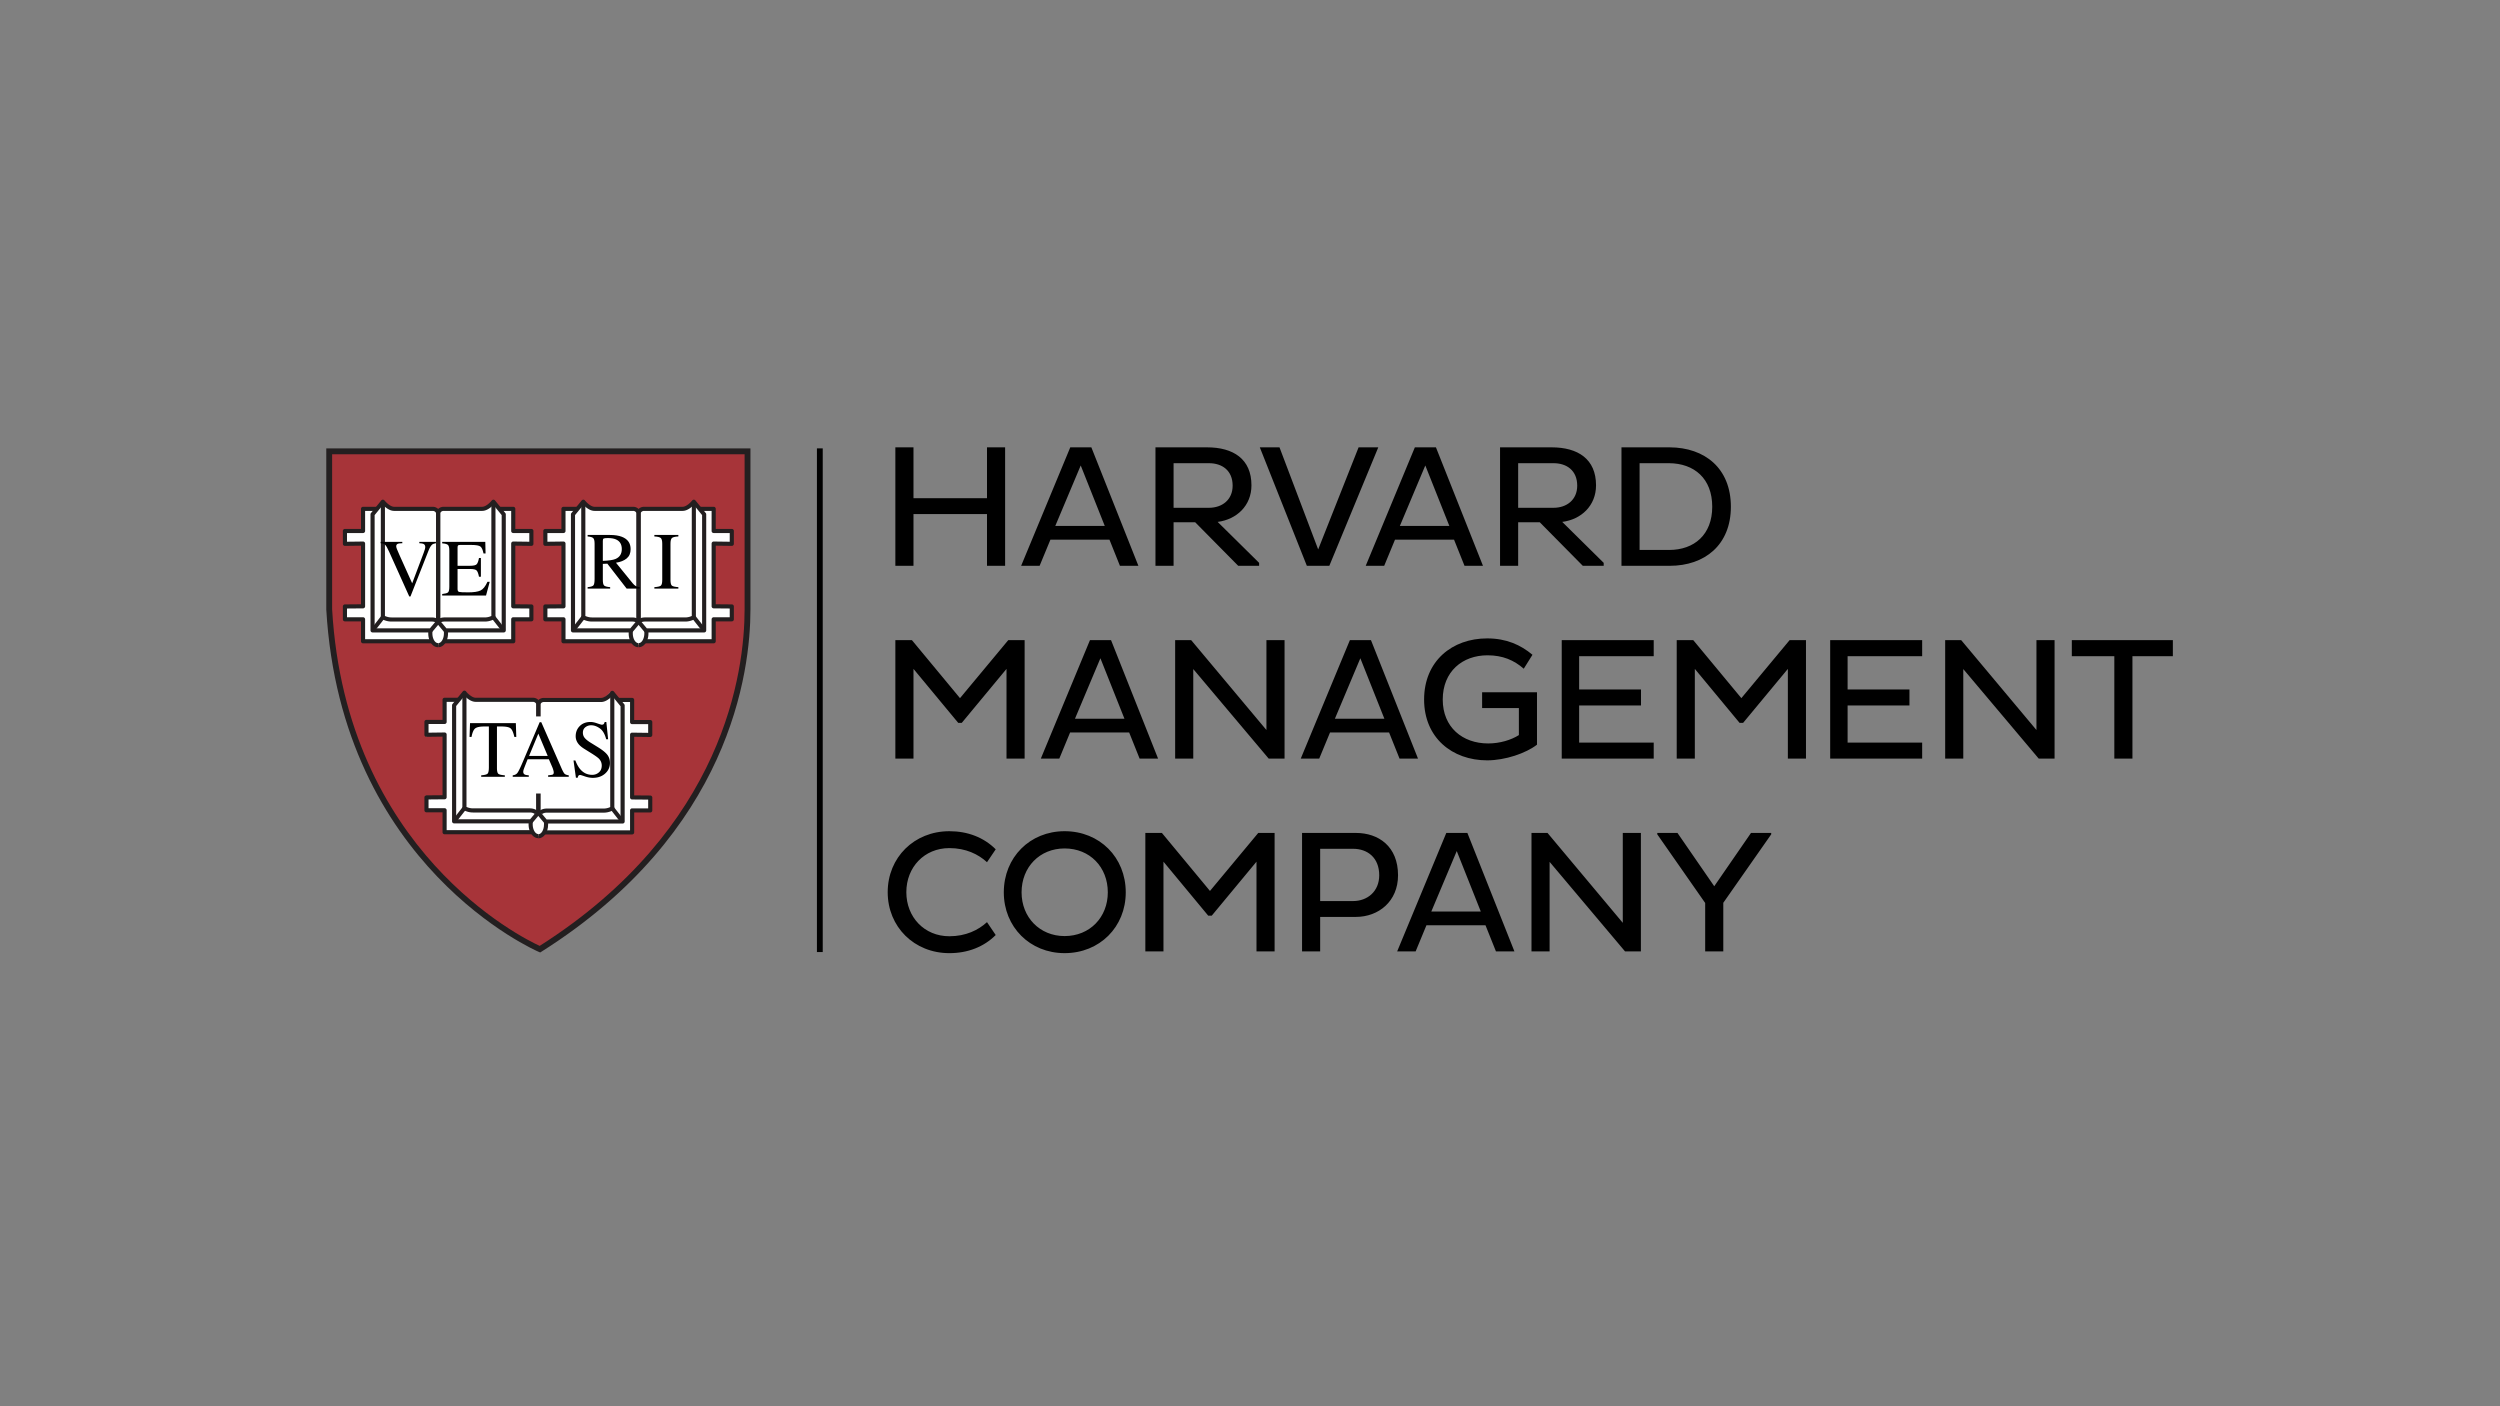 <svg width="640" height="360" fill="none" xmlns="http://www.w3.org/2000/svg"><rect width="100%" height="100%" fill="#808080" stroke="none"/><path d="M252.672 131.602h-18.821v13.246h-4.64V114.52h4.64v13.023h18.821V114.52h4.637v30.328h-4.637v-13.246ZM273.989 114.521h5.398l12.041 30.325h-4.727l-2.677-6.687h-15.119l-2.764 6.687h-4.73l12.578-30.325Zm-3.836 20.113h12.665l-6.153-15.476-6.512 15.476ZM295.799 114.519h13.2c6.734 0 11.373 2.988 11.373 9.724 0 5.218-3.792 8.74-8.653 9.364l10.615 10.482v.758h-5.351l-11.016-11.15h-5.531v11.15h-4.637v-30.328Zm4.637 4.059v11.417h9.053c3.389 0 6.066-2.05 6.066-5.662 0-3.882-2.677-5.755-6.066-5.755h-9.053ZM322.512 114.52h5.04l9.901 26.135 10.346-26.135h5.04l-12.531 30.328h-5.755l-12.041-30.328ZM362.202 114.521h5.398l12.041 30.325h-4.727l-2.677-6.687h-15.119l-2.764 6.687h-4.73l12.578-30.325Zm-3.836 20.113h12.665l-6.153-15.476-6.512 15.476ZM384.012 114.519h13.2c6.734 0 11.373 2.988 11.373 9.724 0 5.218-3.789 8.74-8.653 9.364l10.615 10.482v.758h-5.351l-11.016-11.15h-5.531v11.15h-4.637v-30.328Zm4.637 4.059v11.417h9.053c3.389 0 6.066-2.05 6.066-5.662 0-3.882-2.677-5.755-6.066-5.755h-9.053ZM415.097 114.519h12.352c8.966.046 15.656 5.351 15.656 15.209 0 9.768-6.69 15.119-15.656 15.119h-12.352v-30.328Zm4.637 4.059v22.212h7.538c6.466 0 11.06-3.926 11.06-11.062 0-7.224-4.593-11.104-11.06-11.15h-7.538ZM257.667 171.235l-11.463 13.827h-.892l-11.46-13.827v22.97h-4.64v-30.328h4.239l12.308 14.85 12.355-14.85h4.19v30.328h-4.637v-22.97ZM279.029 163.878h5.398l12.041 30.325h-4.727l-2.677-6.69h-15.119l-2.764 6.69h-4.73l12.578-30.325Zm-3.836 20.113h12.665l-6.153-15.476-6.512 15.476ZM305.476 171.28v22.923h-4.638v-30.327h4.103l19.266 23.013v-23.013h4.639v30.327h-4.059l-19.311-22.923ZM345.57 163.878h5.398l12.041 30.325h-4.727l-2.677-6.69h-15.119l-2.764 6.69h-4.73l12.578-30.325Zm-3.836 20.113H354.4l-6.153-15.476-6.513 15.476ZM393.469 190.636c-2.811 2.186-8.118 4.013-12.755 4.013-8.966 0-16.144-5.796-16.144-15.563 0-9.858 7.178-15.656 16.144-15.656 4.907 0 8.563 1.652 11.597 4.193l-2.23 3.569c-2.5-2.186-5.398-3.435-9.277-3.435-6.423 0-11.463 4.146-11.463 11.329 0 7.09 5.04 11.237 11.64 11.237 2.988 0 5.888-.891 7.851-2.14v-6.913h-9.41v-4.057h14.048v13.423h-.001ZM399.802 194.204v-30.327h23.548v4.102h-19.089v8.519h15.834v4.103h-15.834v9.5h19.089v4.103h-23.548ZM457.692 171.235l-11.463 13.827h-.891l-11.461-13.827v22.97h-4.639v-30.328h4.238l12.309 14.85 12.354-14.85h4.191v30.328h-4.638v-22.97ZM468.526 194.204v-30.327h23.548v4.102h-19.088v8.519h15.833v4.103h-15.833v9.5h19.088v4.103h-23.548ZM502.6 171.28v22.923h-4.637v-30.327h4.103l19.265 23.013v-23.013h4.64v30.327h-4.059L502.6 171.28ZM545.904 167.979v26.225h-4.637v-26.225h-10.882v-4.102h25.868v4.102h-10.349ZM243.038 239.68c4.193 0 7.404-1.562 9.634-3.612l2.23 3.299c-3.034 3.034-7.137 4.64-11.864 4.64-9.01 0-15.787-6.733-15.787-15.609 0-8.876 6.777-15.61 15.787-15.61 4.727 0 8.83 1.606 11.864 4.637l-2.23 3.301c-2.23-2.053-5.441-3.612-9.634-3.612-6.423 0-11.016 4.904-11.016 11.283 0 6.376 4.593 11.283 11.016 11.283ZM272.539 212.786c8.963 0 15.653 6.69 15.653 15.653 0 8.876-6.69 15.566-15.653 15.566-8.876 0-15.566-6.69-15.566-15.566 0-8.963 6.69-15.653 15.566-15.653Zm0 26.849c6.466 0 11.06-4.817 11.06-11.196 0-6.466-4.593-11.237-11.06-11.237-6.376 0-11.016 4.771-11.016 11.237 0 6.379 4.639 11.196 11.016 11.196ZM321.662 220.591l-11.461 13.827h-.891l-11.463-13.827v22.97h-4.64v-30.328h4.239l12.308 14.85 12.355-14.85h4.19v30.328h-4.637v-22.97ZM333.325 213.232h13.78c5.798 0 10.793 3.435 10.793 10.839 0 6.69-4.994 10.659-10.793 10.659h-9.143v8.83h-4.637v-30.328Zm4.637 4.059v13.38h8.429c3.702 0 6.69-2.497 6.69-6.6 0-4.506-2.988-6.78-6.69-6.78h-8.429ZM370.252 213.233h5.398l12.041 30.325h-4.727l-2.677-6.69h-15.119l-2.764 6.69h-4.73l12.578-30.325Zm-3.836 20.113h12.665l-6.153-15.476-6.512 15.476ZM396.699 220.636v22.923h-4.637v-30.327h4.102l19.268 23.013v-23.013h4.637v30.327h-4.059l-19.311-22.923ZM436.525 231.161l-12.264-17.572v-.357h5.174l9.41 13.647 9.411-13.647h5.174v.357l-12.267 17.528v12.442h-4.638v-12.398Z" fill="#000"/><path d="M209.876 114.784v128.941" stroke="#000" stroke-width="1.487"/><path d="M84.275 115.535h107.091v40.428c0 18.515-6.906 57.799-53.144 87.028 0 0-50.113-20.907-53.946-87.028v-40.428h-.001Z" fill="#A73439"/><path d="m138.295 243.835-.362-.151c-.503-.211-50.591-21.85-54.408-87.677v-41.222h108.592v41.176c0 16.19-5.213 57.143-53.494 87.665l-.328.209ZM85.024 116.284v39.677c3.595 61.96 48.677 84.143 53.137 86.183 47.334-30.099 52.457-70.277 52.457-86.183v-39.677H85.024Z" fill="#231F20"/><path d="M112.166 165.025c.673 0 1.275-.364 1.71-.959h17.021a.512.512 0 0 0 .515-.508v-4.902h4.01a.513.513 0 0 0 .517-.508v-2.465a.512.512 0 0 0-.513-.508l-4.015-.036v-15.836l4.003.054c.148.002.272.097.369.002.1-.095.155-.374.155-.51v-2.461a.515.515 0 0 0-.517-.508h-4.01v-4.94a.513.513 0 0 0-.515-.51h-3.257l-1.3-1.564a.503.503 0 0 0-.403-.185.513.513 0 0 0-.401.192c-.347.432-1.455 1.557-2.402 1.557h-9.624c-.619 0-1.069.245-1.375.544a1.911 1.911 0 0 0-1.375-.544h-9.624c-.943 0-2.055-1.125-2.405-1.557a.51.51 0 0 0-.398-.192.498.498 0 0 0-.406.185l-1.297 1.564h-3.257a.512.512 0 0 0-.517.51v4.941h-4.01a.512.512 0 0 0-.515.508v2.329c0 .136.056.415.153.51.1.097.233 0 .37-.002l4.002-.051v15.862l-4.015.036a.511.511 0 0 0-.51.508v2.567a.51.51 0 0 0 .515.508h4.01v4.902c0 .279.231.508.517.508h17.018c.437.595 1.037.959 1.71.959M165.941 188.199c.134-.002.274.102.372.007.1-.097.155-.384.155-.52v-2.636a.518.518 0 0 0-.52-.513h-4.049v-4.989a.518.518 0 0 0-.52-.513h-3.289l-1.312-1.579a.52.52 0 0 0-.403-.189h-.002a.531.531 0 0 0-.406.197c-.35.437-1.47 1.572-2.424 1.572h-14.424a1.94 1.94 0 0 0-1.365.527 1.932 1.932 0 0 0-1.409-.571h-14.422c-.952 0-2.074-1.134-2.427-1.572a.514.514 0 0 0-.403-.194.512.512 0 0 0-.408.187l-1.309 1.579h-3.289a.518.518 0 0 0-.522.515v4.987h-4.047a.518.518 0 0 0-.52.515v2.794c0 .138.056.862.153.765.313-.313.236-.25.374-.25l4.04-.053v15.733l-4.052.034c-.284.003-.515-.537-.515-.257v3.197c0 .282.233.513.52.513h4.047v4.946c0 .284.233.513.522.513h21.918c.442.602 1.047.969 1.727.969v.044c.68 0 1.287-.369 1.73-.969h21.918c.287 0 .52-.231.52-.513v-4.948h4.049c.287 0 .52-.228.52-.513v-2.349a.518.518 0 0 0-.515-.515l-4.054-.034v-15.968l4.041.051ZM163.536 165.025c.673 0 1.275-.364 1.71-.959h17.021a.512.512 0 0 0 .515-.508v-4.902h4.01a.513.513 0 0 0 .517-.508v-2.465a.512.512 0 0 0-.513-.508l-4.015-.036v-15.836l4.003.054c.148.002.272.097.369.002.1-.095.155-.374.155-.51v-2.461a.515.515 0 0 0-.517-.508h-4.01v-4.94a.513.513 0 0 0-.515-.51h-3.257l-1.3-1.564a.503.503 0 0 0-.403-.185.513.513 0 0 0-.401.192c-.347.432-1.455 1.557-2.402 1.557h-9.624c-.619 0-1.069.245-1.375.544a1.911 1.911 0 0 0-1.375-.544h-9.627c-.94 0-2.053-1.125-2.402-1.557a.51.51 0 0 0-.398-.192.498.498 0 0 0-.406.185l-1.297 1.564h-3.257a.512.512 0 0 0-.517.51v4.941h-4.01a.512.512 0 0 0-.515.508v2.329c0 .136.056.415.153.51.1.097.233 0 .369-.002l4.003-.051v15.862l-4.015.036a.511.511 0 0 0-.51.508v2.567a.51.51 0 0 0 .515.508h4.01v4.902c0 .279.231.508.517.508h17.018c.437.595 1.037.959 1.71.959" fill="#fff"/><path d="M110.303 161.906H95.376a.527.527 0 0 1-.527-.527v-29.706c0-.121.041-.24.12-.333l2.64-3.231a.51.51 0 0 1 .414-.192c.16 0 .311.073.411.199.357.449 1.496 1.62 2.461 1.62h9.862c1.195 0 1.776.899 1.917 1.377a.482.482 0 0 1 .022.148v27.884a.529.529 0 0 1-.124.34l-1.866 2.23a.516.516 0 0 1-.403.191Zm-14.397-1.057h14.15l1.584-1.895v-27.597a.924.924 0 0 0-.882-.566h-9.862c-1.178 0-2.274-.928-2.859-1.533l-2.13 2.604v28.987Z" fill="#231F20"/><path d="M111.78 159.507c-.015-.017-.391-.389-1.256-.389H100.22c-1.465 0-2.453-.653-2.495-.683a.524.524 0 0 1-.236-.44v-29.551h1.057v29.242c.31.148.91.377 1.674.377h10.304c1.341 0 1.968.658 2.036.734l-.78.71Z" fill="#231F20"/><path d="m97.604 157.671-2.64 3.38.832.65 2.64-3.38-.832-.65Z" fill="#231F20"/><path d="M110.671 164.694h-17.73a.527.527 0 0 1-.527-.529v-5.091h-4.11a.529.529 0 0 1-.53-.527v-3.292a.53.53 0 0 1 .525-.527l4.115-.036v-14.998l-4.103.054a.522.522 0 0 1-.38-.153.523.523 0 0 1-.157-.374v-3.291c0-.291.238-.527.53-.527h4.11v-5.138a.53.53 0 0 1 .527-.53h3.503v1.059h-2.976v5.135a.53.53 0 0 1-.527.53h-4.11v2.225l4.103-.054a.528.528 0 0 1 .534.53v16.054a.53.53 0 0 1-.522.529l-4.115.036v2.237h4.11c.29 0 .527.236.527.53v5.091h17.203v1.057Z" fill="#231F20"/><path d="M112.134 165.692c-1.402 0-2.5-1.555-2.5-3.537v-.777h1.057v.777c0 1.343.661 2.48 1.443 2.48v1.057ZM128.955 161.906H114.03a.531.531 0 0 1-.406-.189l-1.863-2.23a.529.529 0 0 1-.124-.34v-27.885c0-.051.007-.102.022-.148a1.987 1.987 0 0 1 1.917-1.377h9.862c.969 0 2.106-1.171 2.461-1.62.1-.126.25-.199.411-.199a.507.507 0 0 1 .413.192l2.643 3.231a.515.515 0 0 1 .119.333v29.706a.529.529 0 0 1-.53.526Zm-14.677-1.057h14.15v-28.987l-2.13-2.604c-.585.605-1.681 1.533-2.859 1.533h-9.862a.928.928 0 0 0-.882.564v27.6l1.583 1.894Z" fill="#231F20"/><path d="m112.553 159.507-.78-.712c.068-.075.695-.734 2.038-.734h10.302c.763 0 1.363-.228 1.674-.377v-29.24h1.057v29.553a.524.524 0 0 1-.236.44c-.041.029-1.03.683-2.495.683h-10.302c-.867-.001-1.244.37-1.258.387Z" fill="#231F20"/><path d="m126.731 157.675-.833.651 2.644 3.379.832-.651-2.643-3.379Z" fill="#231F20"/><path d="M131.392 164.694h-17.73v-1.057h17.201v-5.091a.53.53 0 0 1 .53-.53h4.11v-2.237l-4.115-.036a.533.533 0 0 1-.525-.529v-16.055a.532.532 0 0 1 .537-.53l4.103.054v-2.225h-4.11a.53.53 0 0 1-.53-.53v-5.135h-2.973v-1.059h3.503c.291 0 .53.238.53.53v5.138h4.108a.53.53 0 0 1 .53.527v3.291a.515.515 0 0 1-.158.374.515.515 0 0 1-.379.153l-4.1-.054v14.997l4.113.036a.53.53 0 0 1 .525.527v3.292a.529.529 0 0 1-.53.527h-4.108v5.091a.532.532 0 0 1-.532.531Z" fill="#231F20"/><path d="M112.199 165.692v-1.057c.782 0 1.443-1.137 1.443-2.48v-.777h1.054v.777c.001 1.983-1.095 3.537-2.497 3.537ZM161.611 161.906h-14.927a.527.527 0 0 1-.527-.527v-29.706c0-.121.041-.24.119-.333l2.643-3.231a.53.53 0 0 1 .408-.192h.005c.16 0 .311.073.411.199.357.449 1.496 1.62 2.461 1.62h9.862c1.195 0 1.776.899 1.917 1.377a.482.482 0 0 1 .022.148v27.884a.529.529 0 0 1-.124.34l-1.863 2.23a.531.531 0 0 1-.407.191Zm-14.398-1.057h14.15l1.584-1.895v-27.597a.922.922 0 0 0-.882-.566h-9.862c-1.178 0-2.271-.928-2.859-1.533l-2.13 2.604-.001 28.987Z" fill="#231F20"/><path d="M163.088 159.507c-.015-.017-.391-.389-1.256-.389h-10.304c-1.465 0-2.453-.653-2.495-.683a.524.524 0 0 1-.236-.44v-29.551h1.057v29.242c.311.148.911.377 1.674.377h10.304c1.341 0 1.968.658 2.036.734l-.78.71Z" fill="#231F20"/><path d="m148.912 157.668-2.641 3.381.833.65 2.641-3.381-.833-.65Z" fill="#231F20"/><path d="M161.979 164.694h-17.73a.527.527 0 0 1-.527-.529v-5.091h-4.11a.529.529 0 0 1-.53-.527v-3.292c0-.289.233-.525.525-.527l4.115-.036v-14.998l-4.105.054a.515.515 0 0 1-.377-.153.523.523 0 0 1-.158-.374v-3.291c0-.291.238-.527.53-.527h4.11v-5.138a.53.53 0 0 1 .527-.53h3.5v1.059h-2.973v5.135a.53.53 0 0 1-.527.53h-4.11v2.225l4.103-.054a.528.528 0 0 1 .534.53v16.054a.53.53 0 0 1-.522.529l-4.115.036v2.237h4.11c.291 0 .527.236.527.53v5.091h17.203v1.057Z" fill="#231F20"/><path d="M163.442 165.692c-1.402 0-2.5-1.555-2.5-3.537v-.777h1.057v.777c0 1.343.661 2.48 1.443 2.48v1.057ZM180.263 161.906h-14.925a.531.531 0 0 1-.406-.189l-1.863-2.23a.529.529 0 0 1-.124-.34v-27.885c0-.051.007-.102.022-.148a1.987 1.987 0 0 1 1.917-1.377h9.862c.969 0 2.106-1.171 2.461-1.62.1-.126.25-.199.411-.199h.005c.158 0 .308.07.408.192l2.643 3.231a.515.515 0 0 1 .119.333v29.706a.528.528 0 0 1-.53.526Zm-14.677-1.057h14.15v-28.987l-2.13-2.604c-.585.605-1.681 1.533-2.859 1.533h-9.862a.925.925 0 0 0-.882.564v27.6l1.583 1.894Z" fill="#231F20"/><path d="m163.861 159.507-.78-.712c.068-.075.695-.734 2.038-.734h10.302c.763 0 1.363-.228 1.674-.377v-29.24h1.057v29.553a.524.524 0 0 1-.236.44c-.041.029-1.03.683-2.495.683h-10.302c-.867-.001-1.244.37-1.258.387Z" fill="#231F20"/><path d="m178.041 157.675-.833.651 2.643 3.379.833-.651-2.643-3.379Z" fill="#231F20"/><path d="M182.7 164.694h-17.73v-1.057h17.201v-5.091a.53.53 0 0 1 .53-.53h4.11v-2.237l-4.115-.036a.533.533 0 0 1-.525-.529v-16.055a.532.532 0 0 1 .537-.53l4.103.054v-2.225h-4.11a.53.53 0 0 1-.53-.53v-5.135h-2.973v-1.059h3.503c.291 0 .53.238.53.53v5.138h4.108c.292 0 .53.236.53.527v3.291a.515.515 0 0 1-.158.374.566.566 0 0 1-.379.153l-4.1-.054v14.997l4.113.036a.53.53 0 0 1 .525.527v3.292a.529.529 0 0 1-.53.527h-4.108v5.091a.532.532 0 0 1-.532.531Z" fill="#231F20"/><path d="M163.507 165.692v-1.057c.782 0 1.443-1.137 1.443-2.48v-.777h1.054v.777c.001 1.983-1.095 3.537-2.497 3.537ZM135.954 210.788h-19.703a.528.528 0 0 1-.527-.527v-29.706c0-.121.041-.24.119-.335l2.643-3.228a.516.516 0 0 1 .413-.194c.16.003.311.075.411.202.357.449 1.496 1.62 2.461 1.62h14.64a1.99 1.99 0 0 1 1.917 1.375.623.623 0 0 1 .019.15v27.884a.547.547 0 0 1-.121.34l-1.866 2.23a.533.533 0 0 1-.406.189Zm-19.173-1.057h18.928l1.581-1.895v-27.6a.922.922 0 0 0-.879-.564H121.77c-1.178 0-2.274-.93-2.859-1.533l-2.13 2.602v28.99Z" fill="#231F20"/><path d="M136.899 208.389c-.015-.017-.391-.389-1.256-.389h-14.548c-1.465 0-2.453-.653-2.495-.683a.524.524 0 0 1-.236-.44v-29.552h1.057v29.242c.311.148.911.374 1.674.374h14.548c1.341 0 1.968.661 2.036.736l-.787.704.394-.355-.387.363Z" fill="#231F20"/><path d="m118.483 206.55-2.641 3.381.833.651 2.641-3.381-.833-.651Z" fill="#231F20"/><path d="M136.355 213.576h-22.54a.527.527 0 0 1-.527-.529v-5.091h-4.11a.526.526 0 0 1-.527-.527v-3.292c0-.289.233-.525.522-.527l4.115-.036v-14.999l-4.103.054a.522.522 0 0 1-.534-.53v-3.289c0-.291.236-.527.527-.527h4.11v-5.138c0-.291.236-.527.527-.527h3.503v1.057h-2.973v5.135c0 .291-.238.53-.53.53h-4.108v2.225l4.1-.054a.553.553 0 0 1 .379.153.517.517 0 0 1 .158.377v16.054a.53.53 0 0 1-.525.527l-4.113.039v2.237h4.108a.53.53 0 0 1 .53.53v5.091h22.01v1.057h.001Z" fill="#231F20"/><path d="M137.819 214.573c-1.402 0-2.5-1.555-2.5-3.537v-.777h1.057v.777c0 1.346.661 2.48 1.443 2.48v1.057ZM159.385 210.831h-19.702a.541.541 0 0 1-.406-.189l-1.863-2.23a.529.529 0 0 1-.124-.34v-27.884c0-.051.007-.102.022-.148a1.987 1.987 0 0 1 1.917-1.377h14.64c.969 0 2.106-1.171 2.461-1.62.1-.126.25-.199.411-.199h.005a.52.52 0 0 1 .408.192l2.643 3.228a.528.528 0 0 1 .119.335v29.706a.53.53 0 0 1-.531.526Zm-19.455-1.056h18.928v-28.987l-2.13-2.604c-.585.605-1.681 1.533-2.859 1.533h-14.64a.928.928 0 0 0-.882.564v27.6l1.583 1.894Z" fill="#231F20"/><path d="m138.739 208.432-.78-.712c.068-.075.695-.734 2.036-.734h14.548c.763 0 1.363-.228 1.674-.377v-29.24h1.057v29.555a.52.52 0 0 1-.236.437c-.041.029-1.03.68-2.495.68h-14.548c-.865 0-1.241.377-1.256.391Z" fill="#231F20"/><path d="m157.151 206.599-.832.65 2.641 3.379.832-.65-2.641-3.379Z" fill="#231F20"/><path d="M161.823 213.62h-22.538v-1.057h22.008v-5.094c0-.291.238-.527.53-.527h4.108v-2.24l-4.113-.036a.53.53 0 0 1-.525-.527v-16.056a.525.525 0 0 1 .537-.528l4.1.054v-2.225h-4.108a.53.53 0 0 1-.53-.53v-5.138h-2.972v-1.056h3.503c.291 0 .53.238.53.53v5.135h4.108a.53.53 0 0 1 .53.53v3.289a.536.536 0 0 1-.158.377.562.562 0 0 1-.379.153l-4.1-.054v14.997l4.113.034c.289.005.525.24.525.529v3.289c0 .291-.238.53-.53.53h-4.108v5.091a.534.534 0 0 1-.531.53Z" fill="#231F20"/><path d="M137.819 214.618v-1.057c.782 0 1.443-1.134 1.443-2.48v-.777h1.057v.777c0 1.982-1.098 3.537-2.5 3.537Z" fill="#231F20"/><path d="M102.99 138.714v.355c-.52.007-.874.041-1.062.104-.333.109-.498.333-.498.668 0 .172.061.413.18.721.117.308.338.821.658 1.538l3.25 7.229 2.951-7.827c.129-.345.228-.639.296-.879.068-.24.1-.435.1-.585 0-.406-.17-.68-.515-.826-.202-.08-.537-.129-1.001-.143v-.355h4.246v.355c-.44.061-.763.18-.974.355-.318.265-.632.794-.943 1.594l-4.598 11.677h-.31l-5.133-11.412c-.432-.967-.777-1.569-1.037-1.807-.262-.236-.641-.372-1.142-.406v-.355l5.532-.001ZM113.203 152.066c.763-.08 1.258-.216 1.484-.408.226-.192.34-.678.34-1.457v-9.236c0-.736-.112-1.217-.335-1.445-.221-.226-.719-.367-1.489-.42v-.384h11.031l.07 2.971h-.527c-.175-.916-.44-1.509-.789-1.778-.352-.267-1.137-.403-2.354-.403h-2.828c-.304 0-.491.049-.564.148-.07.097-.107.282-.107.551v4.635h3.204c.884 0 1.45-.131 1.693-.396.243-.262.44-.792.588-1.594h.488v4.795h-.488c-.155-.802-.355-1.336-.598-1.596s-.804-.389-1.683-.389h-3.204v5.138c0 .413.131.656.391.731.26.075 1.042.112 2.342.112 1.406 0 2.446-.153 3.117-.462.67-.308 1.273-1.052 1.805-2.237h.578l-.943 3.51h-11.222v-.386ZM154.324 143.581c1.494-.054 2.562-.209 3.204-.466 1.102-.453 1.653-1.304 1.653-2.555 0-1.203-.494-2.024-1.481-2.463-.527-.237-1.226-.355-2.098-.355-.588 0-.95.044-1.085.132-.128.081-.193.277-.193.588v5.119Zm-3.893 6.732c.798-.074 1.295-.23 1.491-.466.196-.237.294-.788.294-1.653v-8.992c0-.73-.112-1.207-.335-1.43-.216-.229-.699-.375-1.45-.436v-.385h5.749c1.196 0 2.193.152 2.99.456 1.514.575 2.271 1.633 2.271 3.174 0 1.034-.338 1.828-1.013 2.382-.67.554-1.582.919-2.738 1.095l4.279 5.262c.263.324.527.561.79.709.264.149.602.244 1.014.284v.375h-3.345l-4.948-6.387-1.156.051v4.086c0 .77.115 1.26.345 1.47.237.202.747.338 1.531.405v.375h-5.769v-.375ZM167.517 150.313c.845-.061 1.392-.186 1.643-.375.25-.196.375-.696.375-1.5v-9.236c0-.764-.125-1.254-.375-1.47-.251-.223-.798-.355-1.643-.396v-.385h6.144v.385c-.845.041-1.392.173-1.643.396-.25.216-.375.706-.375 1.47v9.236c0 .804.125 1.304.375 1.5.251.189.798.314 1.643.375v.375h-6.144v-.375Z" fill="#000"/><path d="M139.699 183.405h-3.76v19.734h3.76v-19.734Z" fill="#fff"/><path d="M120.326 185.119h11.73l.112 3.528h-.497c-.243-1.108-.554-1.828-.933-2.159-.372-.338-1.159-.507-2.362-.507h-1.156v10.624c0 .805.125 1.305.375 1.501.25.189.798.314 1.643.375v.375h-6.053v-.375c.879-.068 1.426-.213 1.643-.436.216-.223.324-.784.324-1.683v-10.381h-1.156c-1.149 0-1.933.165-2.352.497-.412.331-.723 1.054-.932 2.169h-.507l.121-3.528Zm19.891 8.405-2.402-5.718-2.373 5.718h4.775Zm-8.962 5.332v-.375c.534-.061.933-.264 1.197-.608.27-.345.729-1.281 1.378-2.809l4.329-10.188h.406l5.17 11.77c.345.784.619 1.271.821 1.46.21.182.558.307 1.045.375v.375h-5.282v-.375c.608-.054 1-.118 1.176-.193.175-.081.263-.273.263-.577 0-.102-.034-.281-.101-.538a5.854 5.854 0 0 0-.284-.811l-.862-1.997h-5.434c-.54 1.358-.865 2.19-.973 2.494-.101.297-.152.534-.152.71 0 .351.142.594.426.73.175.081.507.141.993.182v.375h-4.116Zm16.039-4.177c.351.933.763 1.676 1.236 2.231.825.966 1.849 1.449 3.072 1.449.663 0 1.234-.209 1.714-.628.486-.419.73-1.004.73-1.754 0-.676-.244-1.264-.73-1.764-.318-.318-.987-.794-2.008-1.43l-1.774-1.105c-.534-.338-.96-.679-1.277-1.024-.588-.655-.882-1.378-.882-2.169 0-1.048.348-1.92 1.044-2.616.696-.696 1.619-1.044 2.768-1.044.473 0 1.04.118 1.703.355.669.23 1.051.345 1.145.345.257 0 .433-.061.528-.183.101-.122.179-.294.233-.517h.426l.456 4.42h-.497c-.338-1.331-.882-2.261-1.632-2.788-.744-.527-1.48-.79-2.21-.79-.568 0-1.065.168-1.491.506-.419.332-.628.795-.628 1.389 0 .534.162.99.486 1.369.325.385.828.787 1.511 1.206l1.825 1.126c1.142.703 1.946 1.348 2.413 1.936.459.595.689 1.298.689 2.109 0 1.088-.412 1.997-1.237 2.727-.818.73-1.865 1.095-3.143 1.095-.642 0-1.314-.122-2.017-.365-.696-.243-1.095-.365-1.196-.365-.244 0-.409.074-.497.223a1.475 1.475 0 0 0-.162.476h-.456l-.619-4.42h.477Z" fill="#000"/></svg>